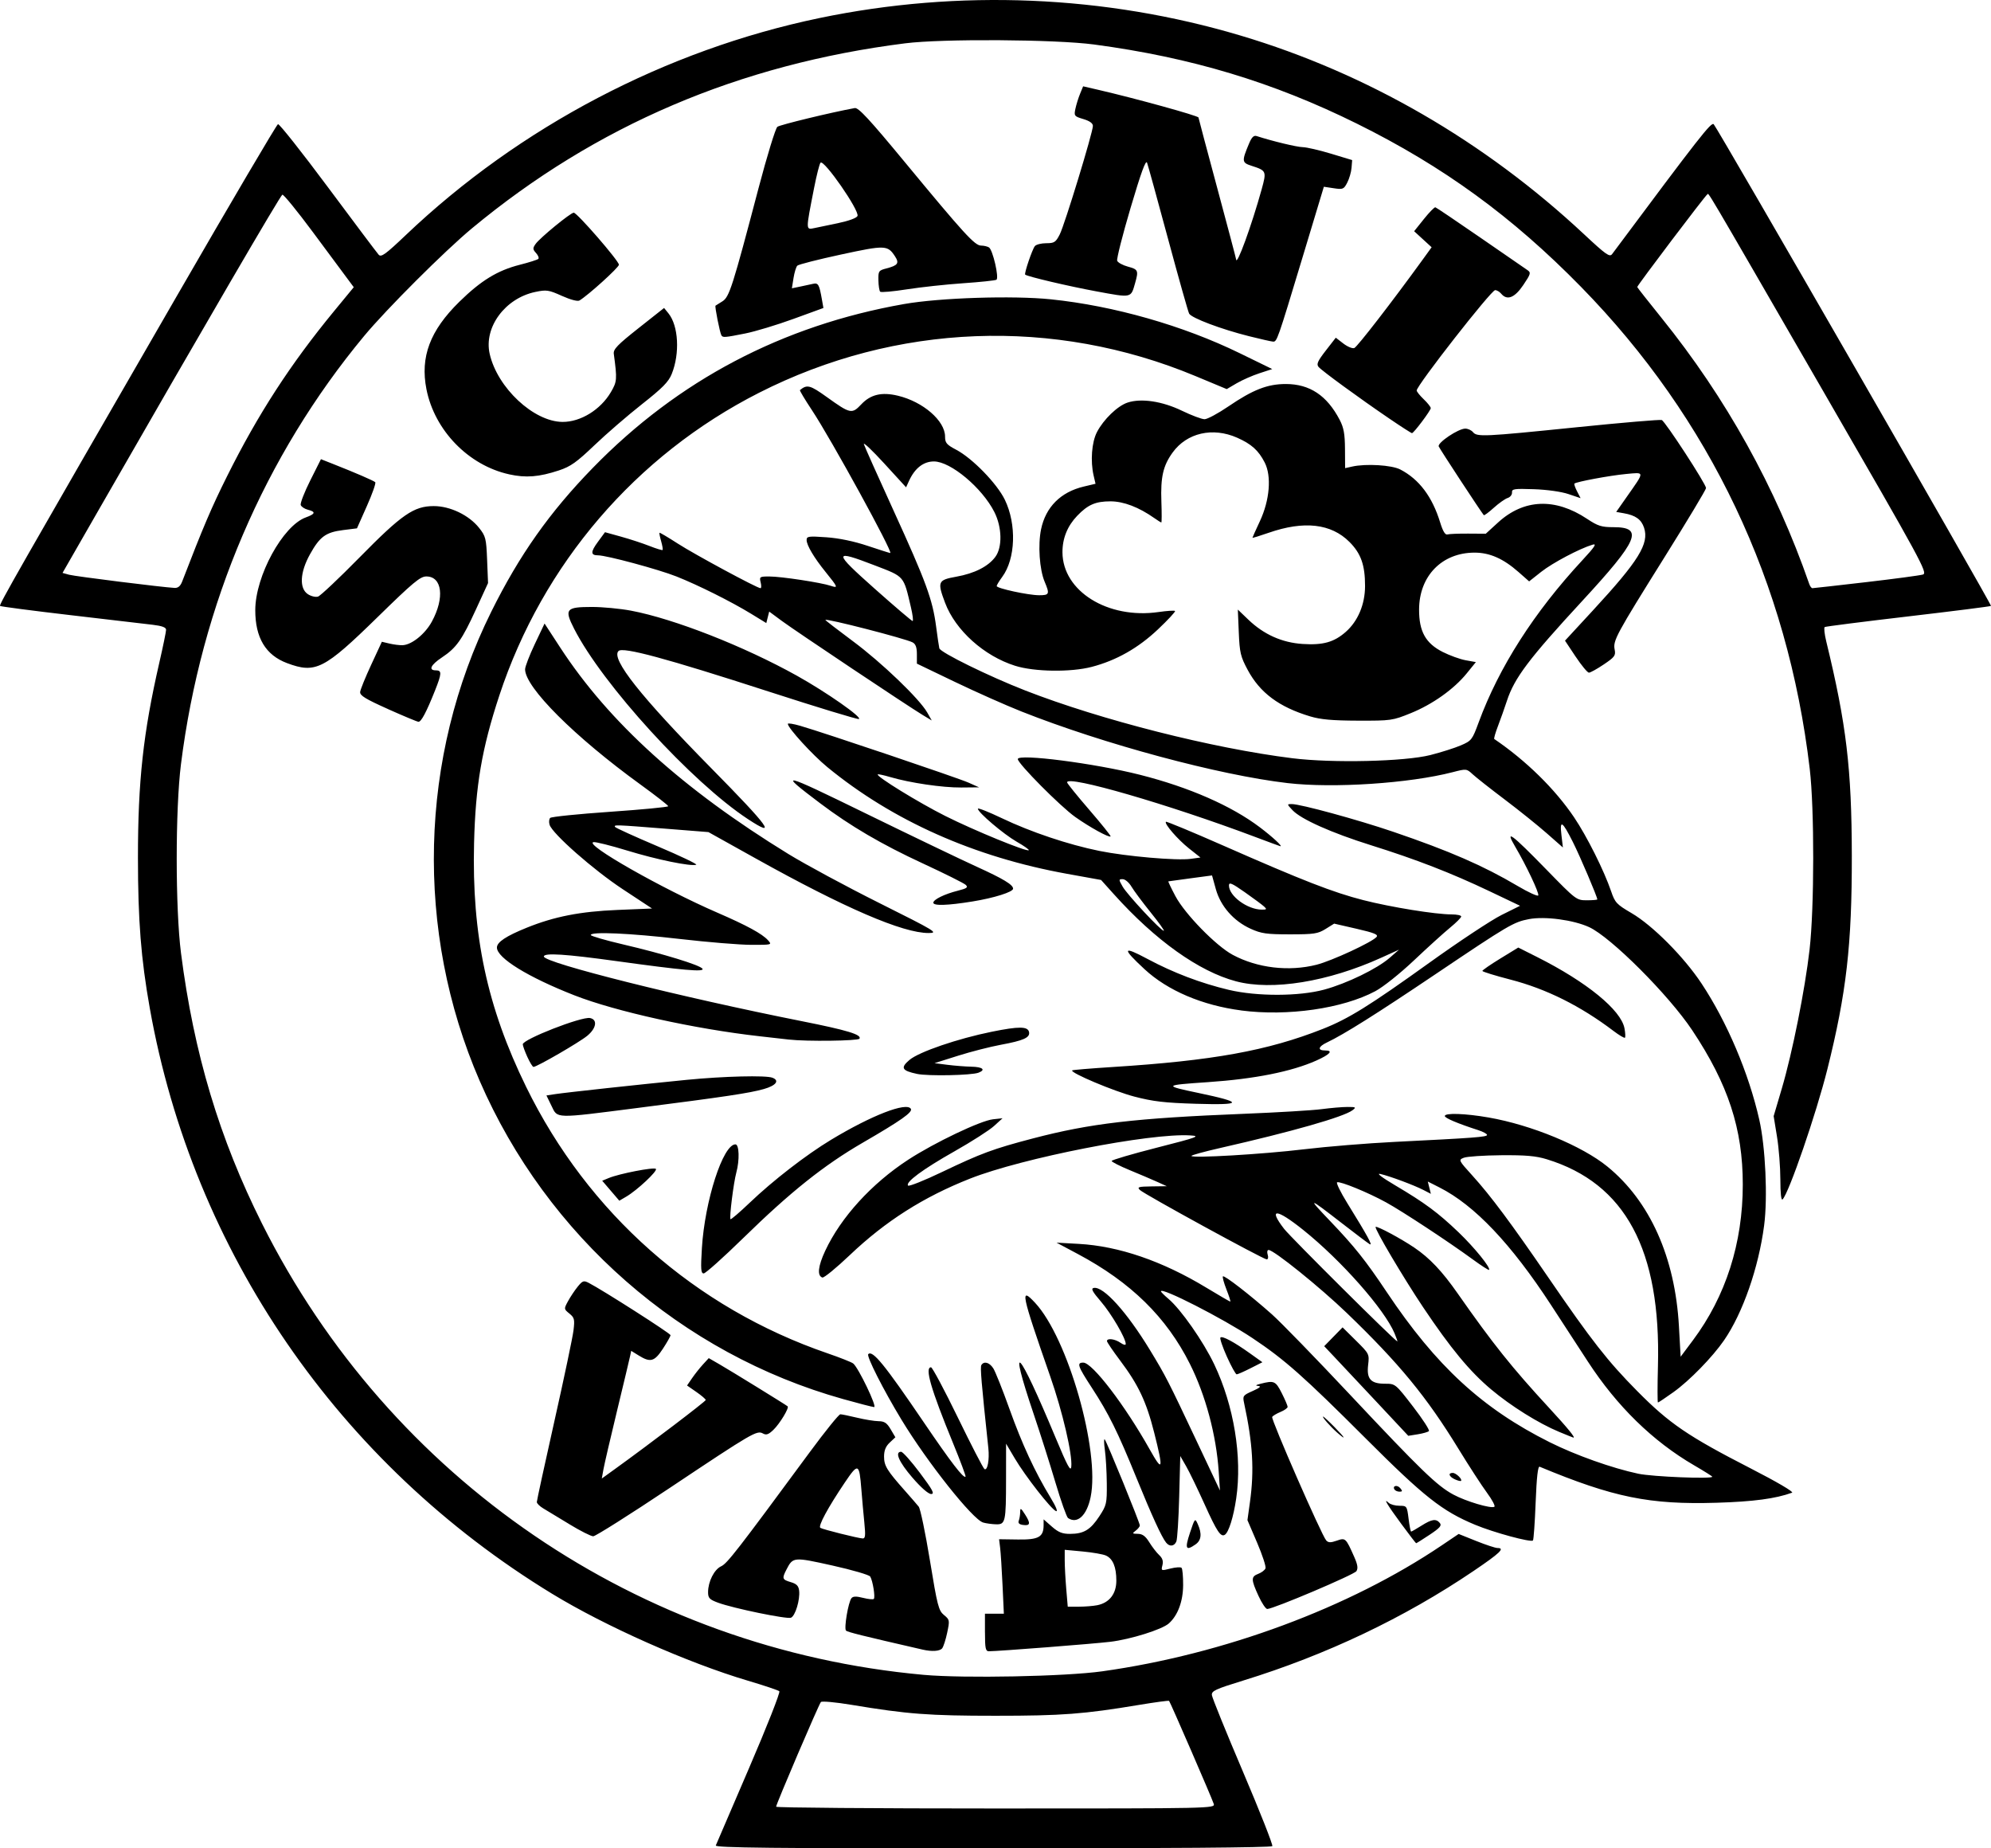 <?xml version="1.0" encoding="UTF-8" standalone="no"?>
<!-- Created with Inkscape (http://www.inkscape.org/) -->

<svg
   width="224.517mm"
   height="208.396mm"
   viewBox="0 0 224.517 208.396"
   version="1.1"
   id="svg4594"
   inkscape:version="1.1.2 (b8e25be8, 2022-02-05)"
   sodipodi:docname="SCANIA VABIS D.svg"
   xmlns:inkscape="http://www.inkscape.org/namespaces/inkscape"
   xmlns:sodipodi="http://sodipodi.sourceforge.net/DTD/sodipodi-0.dtd"
   xmlns="http://www.w3.org/2000/svg"
   xmlns:svg="http://www.w3.org/2000/svg">
  <sodipodi:namedview
     id="namedview4596"
     pagecolor="#ffffff"
     bordercolor="#666666"
     borderopacity="1.0"
     inkscape:pageshadow="2"
     inkscape:pageopacity="0.0"
     inkscape:pagecheckerboard="0"
     inkscape:document-units="mm"
     showgrid="false"
     inkscape:zoom="0.22507243"
     inkscape:cx="2061.5586"
     inkscape:cy="-770.86297"
     inkscape:window-width="2309"
     inkscape:window-height="969"
     inkscape:window-x="0"
     inkscape:window-y="25"
     inkscape:window-maximized="0"
     inkscape:current-layer="layer1"
     fit-margin-top="0"
     fit-margin-left="0"
     fit-margin-right="0"
     fit-margin-bottom="0" />
  <defs
     id="defs4591" />
  <g
     inkscape:label="Calque 1"
     inkscape:groupmode="layer"
     id="layer1"
     transform="translate(50.617,-550.483)">
    <path
       style="fill:#000000;stroke-width:0.265"
       d="m 30.101,758.548 c 0.073,-0.182 1.766,-4.121 3.763,-8.754 1.996,-4.633 3.527,-8.517 3.401,-8.631 -0.126,-0.114 -1.717,-0.649 -3.536,-1.188 -6.795,-2.015 -16.066,-6.13 -22.093,-9.807 -24.07,-14.683 -40.474,-38.561 -45.364,-66.029 -0.989,-5.555 -1.33,-9.887 -1.333,-16.917 -0.003,-8.65 0.594,-14.113 2.404,-22.001 0.423,-1.842 0.769,-3.523 0.769,-3.734 0,-0.27 -0.451,-0.438 -1.521,-0.566 -0.837,-0.1 -5.021,-0.59 -9.299,-1.089 -4.278,-0.499 -7.834,-0.964 -7.904,-1.034 -0.133,-0.133 1.919,-3.731 19.851,-34.795 6.17,-10.688 11.341,-19.473 11.492,-19.523 0.151,-0.05 2.692,3.157 5.646,7.129 2.954,3.971 5.522,7.388 5.708,7.593 0.283,0.313 0.774,-0.043 3.065,-2.222 12.842,-12.214 29.332,-20.861 46.648,-24.464 15.728,-3.272 32.193,-2.584 47.508,1.985 14.223,4.243 27.488,11.917 38.694,22.384 2.486,2.322 2.899,2.614 3.175,2.244 9.907,-13.297 11.185,-14.929 11.458,-14.636 0.468,0.5 31.38,54.189 31.266,54.303 -0.057,0.057 -4.256,0.589 -9.332,1.183 -5.076,0.594 -9.315,1.134 -9.42,1.199 -0.105,0.065 -0.025,0.803 0.179,1.639 2.264,9.294 2.864,14.334 2.878,24.142 0.014,10.056 -0.607,15.474 -2.758,24.077 -1.25,4.999 -4.33,13.947 -5.05,14.671 -0.157,0.158 -0.25,-0.679 -0.251,-2.249 -5.3e-4,-1.375 -0.17,-3.544 -0.378,-4.82 l -0.377,-2.319 0.918,-3.105 c 1.19,-4.025 2.615,-11.156 3.132,-15.672 0.54,-4.72 0.55,-15.872 0.019,-20.375 -2.48,-21.021 -11.233,-39.467 -25.785,-54.335 -7.752,-7.921 -15.53,-13.584 -25.287,-18.413 -9.456,-4.68 -18.692,-7.46 -29.633,-8.92 -4.367,-0.583 -17.107,-0.662 -21.299,-0.133 -18.717,2.364 -34.877,9.264 -48.855,20.861 -3.062,2.54 -9.641,9.108 -12.147,12.125 -11.251,13.548 -18.397,30.248 -20.665,48.296 -0.64,5.091 -0.637,16.275 0.005,21.29 1.447,11.298 4.323,20.897 9.143,30.512 14.448,28.822 42.499,47.949 74.587,50.86 4.55,0.413 15.996,0.187 20.158,-0.397 13.736,-1.928 27.859,-7.167 38.28,-14.199 l 1.907,-1.287 1.977,0.792 c 1.087,0.435 2.166,0.792 2.396,0.792 0.889,0 0.311,0.556 -2.69,2.588 -7.797,5.28 -16.611,9.47 -25.995,12.36 -3.131,0.964 -3.565,1.166 -3.515,1.639 0.031,0.297 1.612,4.192 3.514,8.657 1.901,4.464 3.387,8.231 3.301,8.37 -0.098,0.158 -11.903,0.252 -31.522,0.252 -24.987,0 -31.339,-0.067 -31.233,-0.331 z m 56.15,-4.69 c -0.202,-0.637 -4.904,-11.478 -5.035,-11.61 -0.051,-0.052 -1.559,0.15 -3.351,0.448 -6.289,1.047 -8.7,1.23 -16.222,1.23 -7.524,0 -9.933,-0.183 -16.23,-1.231 -1.796,-0.299 -3.354,-0.441 -3.463,-0.316 -0.24,0.275 -5.049,11.521 -5.047,11.803 7.93e-4,0.109 11.142,0.198 24.758,0.198 24.536,0 24.755,-0.005 24.59,-0.523 z M -30.084,616.07 c 2.381,-6.179 3.32,-8.379 5.078,-11.905 3.486,-6.992 7.137,-12.622 12.06,-18.603 l 2.221,-2.698 -0.726,-0.978 c -0.399,-0.538 -2.155,-2.903 -3.901,-5.256 -1.746,-2.353 -3.287,-4.242 -3.424,-4.198 -0.221,0.071 -8.723,14.659 -20.689,35.501 l -4.102,7.144 0.746,0.205 c 0.673,0.185 10.523,1.416 11.893,1.486 0.384,0.02 0.652,-0.203 0.844,-0.699 z m 189.874,0.05 c 3.209,-0.373 6.103,-0.76 6.432,-0.861 0.563,-0.172 -0.082,-1.359 -11.251,-20.687 -13.986,-24.203 -12.832,-22.246 -13.071,-22.161 -0.185,0.066 -7.893,10.254 -7.893,10.432 0,0.048 1.225,1.606 2.722,3.461 7.295,9.041 12.881,19.099 16.68,30.03 0.088,0.255 0.248,0.463 0.355,0.463 0.107,0 2.819,-0.305 6.028,-0.678 z M 53.44,736.471 c -6.929,-1.59 -8.482,-1.976 -8.657,-2.15 -0.245,-0.245 0.259,-3.218 0.619,-3.656 0.178,-0.217 0.544,-0.225 1.308,-0.032 0.583,0.148 1.127,0.202 1.209,0.12 0.184,-0.184 -0.117,-2.055 -0.406,-2.523 -0.116,-0.188 -2.037,-0.748 -4.268,-1.244 -4.378,-0.973 -4.441,-0.968 -5.169,0.441 -0.531,1.027 -0.491,1.147 0.48,1.433 0.656,0.193 0.879,0.421 0.942,0.961 0.119,1.028 -0.438,2.865 -0.925,3.052 -0.475,0.182 -6.511,-1.063 -8.219,-1.695 -0.968,-0.359 -1.124,-0.523 -1.124,-1.183 0,-1.194 0.694,-2.567 1.478,-2.924 0.676,-0.308 1.794,-1.747 9.998,-12.878 1.728,-2.344 3.275,-4.26 3.44,-4.258 0.164,0.002 1.013,0.177 1.886,0.387 0.873,0.211 1.963,0.388 2.421,0.393 0.663,0.007 0.943,0.194 1.366,0.911 l 0.532,0.902 -0.638,0.6 c -0.451,0.424 -0.638,0.886 -0.638,1.576 0,1.036 0.319,1.558 2.365,3.865 0.664,0.749 1.359,1.551 1.544,1.782 0.185,0.231 0.752,2.952 1.26,6.047 0.841,5.13 0.981,5.675 1.589,6.172 0.643,0.526 0.656,0.596 0.363,1.984 -0.167,0.791 -0.423,1.588 -0.569,1.77 -0.262,0.326 -1.149,0.386 -2.186,0.148 z m -6.587,-14.303 c -0.1,-0.982 -0.252,-2.679 -0.338,-3.77 -0.233,-2.961 -0.354,-3.011 -1.867,-0.766 -1.922,2.852 -3.043,4.931 -2.756,5.109 0.293,0.181 4.229,1.166 4.772,1.195 0.298,0.015 0.334,-0.325 0.188,-1.767 z m 13.599,12.369 v -2.117 h 1.066 1.066 l -0.15,-3.241 c -0.083,-1.783 -0.204,-3.672 -0.27,-4.198 l -0.119,-0.957 2.136,0.03 c 2.332,0.033 2.886,-0.281 2.886,-1.634 v -0.638 l 0.935,0.821 c 0.732,0.643 1.177,0.82 2.051,0.817 1.545,-0.005 2.298,-0.459 3.298,-1.985 0.815,-1.244 0.859,-1.437 0.841,-3.697 -0.011,-1.311 -0.109,-3.012 -0.218,-3.78 -0.109,-0.767 -0.117,-1.303 -0.016,-1.191 0.236,0.265 3.96,9.39 3.959,9.701 -5.29e-4,0.129 -0.209,0.394 -0.464,0.587 -0.422,0.32 -0.4,0.352 0.243,0.36 0.52,0.006 0.861,0.258 1.293,0.958 0.323,0.522 0.823,1.17 1.113,1.439 0.37,0.345 0.478,0.682 0.363,1.139 -0.16,0.639 -0.146,0.645 0.903,0.378 0.586,-0.149 1.151,-0.185 1.255,-0.081 0.104,0.104 0.183,0.983 0.177,1.953 -0.013,1.84 -0.602,3.417 -1.613,4.317 -0.769,0.684 -4.304,1.792 -6.604,2.069 -1.901,0.229 -12.649,1.066 -13.691,1.066 -0.37,0 -0.437,-0.324 -0.437,-2.117 z m 12.663,-3.075 c 1.368,-0.274 2.153,-1.284 2.153,-2.769 0,-1.539 -0.387,-2.472 -1.173,-2.831 -0.322,-0.147 -1.5,-0.352 -2.617,-0.457 l -2.031,-0.19 v 1.182 c 0,0.65 0.077,2.093 0.171,3.206 l 0.171,2.024 h 1.251 c 0.688,0 1.621,-0.074 2.074,-0.165 z m 18.18,-1.058 c -0.848,-1.851 -0.849,-2.166 -0.013,-2.484 0.368,-0.14 0.731,-0.417 0.807,-0.616 0.076,-0.199 -0.351,-1.503 -0.949,-2.898 l -1.088,-2.536 0.281,-2.02 c 0.503,-3.613 0.326,-6.616 -0.657,-11.173 -0.176,-0.817 -0.131,-0.881 0.972,-1.37 0.805,-0.357 0.996,-0.529 0.628,-0.563 -0.377,-0.036 -0.3,-0.108 0.265,-0.252 1.52,-0.387 1.686,-0.313 2.377,1.05 0.366,0.723 0.666,1.423 0.666,1.555 0,0.133 -0.36,0.39 -0.799,0.572 -0.44,0.182 -0.864,0.436 -0.943,0.564 -0.156,0.252 5.585,13.372 6.093,13.924 0.241,0.262 0.499,0.268 1.188,0.028 0.989,-0.345 1.02,-0.315 1.98,1.849 0.375,0.846 0.439,1.269 0.239,1.587 -0.25,0.396 -9.334,4.25 -10.053,4.265 -0.171,0.004 -0.618,-0.663 -0.992,-1.481 z m -7.729,-7.094 c 0.556,-1.672 0.572,-1.69 0.885,-0.992 0.485,1.079 0.404,1.827 -0.245,2.282 -1.104,0.774 -1.237,0.506 -0.639,-1.29 z m -2.677,1.107 c -0.514,-0.64 -1.605,-3.02 -3.349,-7.302 -2.128,-5.226 -3.127,-7.243 -5.044,-10.184 -1.591,-2.442 -1.72,-2.821 -0.953,-2.821 1.016,0 4.697,4.81 7.487,9.784 1.482,2.643 1.569,2.319 0.505,-1.894 -0.88,-3.485 -1.781,-5.39 -3.846,-8.135 -0.813,-1.081 -1.478,-2.063 -1.478,-2.183 0,-0.36 0.9,-0.246 1.529,0.194 0.346,0.242 0.588,0.294 0.588,0.125 0,-0.64 -1.619,-3.405 -2.794,-4.77 -0.972,-1.13 -1.154,-1.474 -0.814,-1.541 1.084,-0.213 3.721,2.698 6.334,6.993 1.779,2.925 2.046,3.445 5.276,10.291 l 2.622,5.556 -0.141,-2.137 c -0.272,-4.105 -1.475,-8.6 -3.249,-12.138 -2.641,-5.268 -6.664,-9.21 -12.65,-12.398 l -2.39,-1.273 2.514,0.14 c 4.506,0.251 9.415,1.934 14.353,4.921 1.442,0.872 2.67,1.586 2.729,1.586 0.059,0 -0.133,-0.611 -0.428,-1.357 -0.294,-0.747 -0.476,-1.416 -0.404,-1.488 0.158,-0.158 3.057,2.087 5.53,4.284 0.993,0.882 4.945,4.947 8.782,9.034 8.029,8.551 9.824,10.285 11.668,11.281 1.425,0.769 4.255,1.611 4.632,1.378 0.125,-0.078 -0.253,-0.792 -0.841,-1.589 -0.588,-0.796 -2.033,-3.022 -3.211,-4.947 -3.59,-5.864 -6.681,-9.625 -12.583,-15.305 -3.025,-2.911 -8.238,-7.112 -8.826,-7.112 -0.151,0 -0.196,0.235 -0.103,0.529 0.096,0.302 0.048,0.529 -0.112,0.529 -0.385,0 -13.817,-7.347 -14.298,-7.821 -0.338,-0.333 -0.169,-0.384 1.323,-0.404 l 1.71,-0.022 -1.058,-0.48 c -0.582,-0.264 -1.981,-0.86 -3.109,-1.325 -1.128,-0.465 -2.051,-0.934 -2.051,-1.042 0,-0.108 2.292,-0.782 5.093,-1.497 4.632,-1.182 4.973,-1.308 3.77,-1.383 -4.512,-0.284 -18.943,2.545 -24.827,4.868 -5.257,2.075 -9.539,4.798 -13.556,8.619 -1.528,1.453 -2.923,2.594 -3.1,2.536 -0.608,-0.2 -0.492,-1.28 0.324,-3.024 1.763,-3.767 5.23,-7.569 9.352,-10.256 2.955,-1.926 8.157,-4.407 9.561,-4.56 l 1.079,-0.117 -0.963,0.876 c -0.53,0.482 -2.531,1.763 -4.447,2.846 -3.576,2.021 -5.59,3.51 -5.238,3.869 0.11,0.112 1.836,-0.579 3.836,-1.536 4.417,-2.112 5.758,-2.607 10.222,-3.777 6.501,-1.703 11.501,-2.287 23.842,-2.782 3.784,-0.152 7.713,-0.387 8.731,-0.523 1.019,-0.136 2.328,-0.247 2.91,-0.247 0.961,-2.2e-4 1.014,0.034 0.572,0.368 -0.996,0.755 -6.8,2.411 -14.925,4.259 -1.783,0.405 -3.241,0.806 -3.241,0.891 -5.29e-4,0.286 8.041,-0.186 12.7,-0.746 2.547,-0.306 7.131,-0.68 10.186,-0.832 9.026,-0.448 10.451,-0.555 10.451,-0.786 0,-0.121 -0.446,-0.364 -0.992,-0.54 -2.317,-0.749 -3.77,-1.362 -3.77,-1.592 0,-0.371 2.292,-0.295 4.926,0.163 4.832,0.841 10.537,3.196 13.408,5.534 4.796,3.907 7.631,10.232 8.066,17.995 l 0.193,3.446 1.384,-1.852 c 3.706,-4.958 5.625,-10.95 5.625,-17.566 0,-6.272 -1.645,-11.293 -5.694,-17.378 -2.651,-3.984 -9.173,-10.508 -11.637,-11.641 -1.771,-0.814 -4.987,-1.242 -6.78,-0.902 -1.733,0.329 -2.301,0.663 -10.55,6.215 -6.671,4.49 -10.321,6.785 -12.226,7.688 -1.009,0.479 -1.101,0.907 -0.194,0.907 0.932,0 0.536,0.447 -1.008,1.136 -2.804,1.251 -6.958,2.078 -12.237,2.436 -4.985,0.338 -5.028,0.387 -1.086,1.213 5.153,1.08 5.094,1.387 -0.237,1.226 -3.548,-0.107 -4.855,-0.26 -6.978,-0.815 -2.306,-0.604 -7.257,-2.691 -6.997,-2.951 0.054,-0.053 2.118,-0.225 4.589,-0.382 11.267,-0.714 17.451,-1.835 23.67,-4.291 2.903,-1.147 5.243,-2.6 12.018,-7.462 3.334,-2.393 6.999,-4.817 8.146,-5.387 l 2.085,-1.036 -3.445,-1.641 c -4.302,-2.05 -8.271,-3.589 -13.377,-5.189 -4.454,-1.396 -7.885,-2.929 -8.844,-3.953 -0.632,-0.675 -0.633,-0.685 -0.078,-0.685 0.986,0 7.46,1.769 11.435,3.124 6.367,2.171 10.178,3.83 14.023,6.104 1.237,0.732 2.29,1.213 2.34,1.069 0.104,-0.296 -1.358,-3.379 -2.6,-5.486 -1.209,-2.05 -0.458,-1.5 3.514,2.574 3.335,3.421 3.391,3.463 4.559,3.463 0.65,0 1.183,-0.045 1.183,-0.099 0,-0.292 -1.949,-4.87 -2.755,-6.469 -1.202,-2.388 -1.502,-2.569 -1.29,-0.782 l 0.165,1.398 -1.83,-1.61 c -1.007,-0.885 -3.14,-2.598 -4.741,-3.806 -1.601,-1.208 -3.222,-2.485 -3.603,-2.838 -0.686,-0.635 -0.709,-0.637 -2.249,-0.239 -4.896,1.266 -13.451,1.832 -18.622,1.232 -7.73,-0.897 -20.73,-4.394 -30.03,-8.08 -1.746,-0.692 -5.11,-2.188 -7.474,-3.323 l -4.299,-2.065 v -1.069 c 0,-0.762 -0.138,-1.142 -0.481,-1.326 -0.802,-0.429 -9.837,-2.754 -9.837,-2.531 0,0.051 1.399,1.132 3.109,2.401 3.24,2.405 7.505,6.497 8.378,8.038 l 0.507,0.895 -1.036,-0.625 C 51.721,630.063 39.101,621.636 37.553,620.492 l -1.431,-1.057 -0.163,0.648 -0.163,0.648 -1.697,-1.039 c -2.239,-1.371 -5.979,-3.24 -8.433,-4.214 -2.018,-0.802 -7.885,-2.384 -8.84,-2.384 -0.854,0 -0.857,-0.381 -0.013,-1.528 l 0.793,-1.079 1.818,0.504 c 1,0.277 2.44,0.749 3.201,1.049 0.76,0.3 1.424,0.503 1.476,0.452 0.051,-0.051 -0.022,-0.494 -0.162,-0.984 -0.141,-0.49 -0.225,-0.921 -0.188,-0.958 0.037,-0.037 0.967,0.513 2.067,1.222 1.919,1.236 8.952,5.028 9.327,5.028 0.1,0 0.106,-0.298 0.015,-0.661 -0.158,-0.63 -0.111,-0.661 0.987,-0.66 1.334,10e-4 5.834,0.685 6.917,1.051 0.866,0.293 0.82,0.171 -0.601,-1.582 -1.279,-1.578 -2.12,-2.996 -2.12,-3.576 0,-0.427 0.209,-0.456 2.235,-0.313 1.427,0.101 3.106,0.45 4.645,0.965 1.326,0.444 2.473,0.808 2.55,0.808 0.373,0 -6.662,-12.831 -8.822,-16.09 -0.801,-1.21 -1.415,-2.234 -1.363,-2.276 0.807,-0.661 1.14,-0.575 3.044,0.791 2.642,1.895 2.819,1.933 3.874,0.814 1.052,-1.116 2.305,-1.411 4.132,-0.972 2.84,0.681 5.316,2.828 5.316,4.609 0,0.71 0.17,0.91 1.255,1.482 1.829,0.963 4.603,3.814 5.488,5.642 1.339,2.764 1.208,6.654 -0.293,8.688 -0.346,0.469 -0.629,0.936 -0.629,1.037 0,0.264 3.575,1.036 4.795,1.036 1.148,0 1.201,-0.131 0.611,-1.53 -0.579,-1.373 -0.767,-4.145 -0.4,-5.908 0.52,-2.504 2.212,-4.198 4.809,-4.813 l 1.332,-0.316 -0.215,-0.926 c -0.378,-1.63 -0.215,-3.761 0.373,-4.895 0.745,-1.435 2.325,-2.959 3.453,-3.332 1.543,-0.509 3.913,-0.154 6.137,0.921 1.087,0.525 2.233,0.955 2.546,0.955 0.313,0 1.529,-0.653 2.701,-1.452 2.757,-1.878 4.397,-2.517 6.46,-2.517 2.7,0 4.642,1.292 6.078,4.042 0.457,0.876 0.586,1.583 0.597,3.28 l 0.014,2.163 0.794,-0.178 c 1.553,-0.349 4.456,-0.174 5.424,0.327 2.128,1.102 3.608,3.066 4.502,5.977 0.305,0.992 0.565,1.421 0.817,1.348 0.203,-0.059 1.26,-0.101 2.347,-0.094 l 1.978,0.013 1.386,-1.267 c 2.907,-2.657 6.434,-2.802 10.032,-0.413 1.224,0.813 1.633,0.942 2.978,0.942 3.444,0 2.833,1.442 -3.532,8.334 -6,6.497 -7.637,8.668 -8.48,11.245 -0.262,0.8 -0.715,2.079 -1.008,2.841 -0.292,0.762 -0.481,1.421 -0.418,1.463 3.584,2.434 6.843,5.63 8.998,8.824 1.45,2.149 3.391,6.026 4.182,8.353 0.433,1.273 0.616,1.469 2.301,2.453 2.38,1.391 5.902,4.932 7.891,7.934 2.886,4.357 5.325,10.108 6.514,15.36 0.697,3.076 0.957,8.758 0.547,11.906 -0.623,4.775 -2.406,9.89 -4.518,12.959 -1.304,1.896 -3.91,4.565 -5.713,5.851 -0.898,0.641 -1.683,1.166 -1.744,1.166 -0.061,0 -0.061,-1.847 -2.6e-4,-4.104 0.352,-13.099 -3.682,-20.604 -12.536,-23.321 -1.221,-0.375 -2.374,-0.476 -5.146,-0.453 -1.965,0.016 -3.857,0.143 -4.205,0.282 -0.624,0.248 -0.611,0.276 0.985,2.037 2.042,2.253 4.364,5.368 8.5,11.405 4.917,7.177 6.731,9.495 10.066,12.865 3.62,3.659 5.724,5.093 12.786,8.715 2.952,1.514 4.901,2.658 4.673,2.741 -1.862,0.677 -4.364,1.01 -8.514,1.135 -7.56,0.227 -11.62,-0.599 -19.949,-4.062 -0.198,-0.082 -0.34,1.184 -0.451,4.025 -0.089,2.28 -0.226,4.21 -0.305,4.289 -0.241,0.241 -4.414,-0.891 -6.528,-1.771 -3.711,-1.545 -5.743,-3.148 -12.306,-9.709 -7.009,-7.007 -9.177,-8.927 -12.8,-11.339 -3.332,-2.218 -10.315,-5.786 -10.315,-5.27 0,0.074 0.379,0.454 0.843,0.844 1.401,1.179 3.931,4.796 5.165,7.385 2.222,4.661 3.167,10.424 2.48,15.12 -0.307,2.1 -0.85,3.831 -1.286,4.1 -0.461,0.285 -0.897,-0.371 -2.272,-3.418 -0.785,-1.739 -1.725,-3.679 -2.089,-4.311 l -0.662,-1.15 -0.121,4.589 c -0.067,2.524 -0.212,4.798 -0.323,5.052 -0.236,0.541 -0.762,0.603 -1.14,0.132 z m 61.584,-7.439 c 0,-0.053 -0.923,-0.633 -2.051,-1.289 -4.659,-2.71 -8.708,-6.665 -11.99,-11.711 -1.136,-1.746 -2.995,-4.602 -4.133,-6.346 -4.515,-6.925 -8.632,-11.263 -12.596,-13.272 l -1.314,-0.666 0.174,0.694 0.174,0.694 -0.837,-0.433 c -1.059,-0.548 -3.826,-1.577 -4.867,-1.81 -0.482,-0.108 0.182,0.399 1.688,1.289 3.333,1.97 4.827,3.077 7.138,5.288 1.784,1.707 3.659,4.019 3.437,4.239 -0.05,0.05 -0.866,-0.474 -1.811,-1.165 -2.758,-2.014 -7.925,-5.414 -9.79,-6.442 -2.004,-1.104 -5.162,-2.401 -5.528,-2.27 -0.139,0.05 0.373,1.103 1.138,2.34 2.308,3.731 2.93,4.872 2.525,4.633 -0.211,-0.125 -1.635,-1.198 -3.163,-2.384 -3.789,-2.941 -3.916,-2.964 -1.314,-0.244 2.772,2.898 4.026,4.47 6.417,8.049 5.559,8.318 10.76,13.108 18.363,16.912 2.923,1.462 7.061,2.933 10.003,3.555 1.597,0.338 8.334,0.611 8.334,0.338 z m -17.263,-5.055 c -2.331,-0.968 -5.441,-2.911 -7.69,-4.803 -2.407,-2.025 -4.562,-4.631 -7.669,-9.271 -2.211,-3.302 -5.503,-8.867 -5.345,-9.037 0.135,-0.145 2.845,1.305 4.365,2.335 1.733,1.175 3.126,2.646 4.883,5.158 3.98,5.689 6.124,8.371 10.342,12.94 2.062,2.234 2.981,3.358 2.713,3.321 -0.044,-0.006 -0.763,-0.295 -1.599,-0.643 z m -18.561,-11.096 c -1.133,-2.712 -6.005,-8.231 -10.306,-11.675 -3.041,-2.435 -3.987,-2.489 -2.157,-0.123 0.741,0.958 12.517,12.663 12.769,12.692 0.038,0.004 -0.1,-0.398 -0.307,-0.894 z m 4.025,-65.215 c 1.21,-0.307 2.762,-0.8 3.449,-1.096 1.195,-0.514 1.281,-0.625 2,-2.58 2.289,-6.224 6.248,-12.416 11.69,-18.285 1.407,-1.517 1.666,-1.911 1.159,-1.759 -1.46,0.436 -4.515,2.051 -5.794,3.062 l -1.361,1.076 -1.204,-1.06 c -1.713,-1.508 -3.24,-2.181 -4.948,-2.181 -3.678,0 -6.246,2.631 -6.258,6.412 -0.008,2.47 0.733,3.805 2.654,4.781 0.793,0.402 1.961,0.825 2.596,0.94 l 1.155,0.208 -1.022,1.26 c -1.448,1.785 -3.851,3.495 -6.314,4.495 -2.057,0.835 -2.224,0.859 -5.953,0.848 -2.902,-0.009 -4.22,-0.127 -5.413,-0.486 -3.495,-1.053 -5.648,-2.657 -7.031,-5.237 -0.805,-1.502 -0.908,-1.937 -1.004,-4.237 l -0.107,-2.563 1.189,1.139 c 1.746,1.673 3.796,2.588 6.132,2.738 2.287,0.147 3.526,-0.2 4.843,-1.356 1.378,-1.21 2.179,-3.107 2.182,-5.169 0.004,-2.368 -0.459,-3.678 -1.758,-4.978 -2.069,-2.072 -5.125,-2.419 -9.108,-1.034 -1.007,0.35 -1.831,0.603 -1.831,0.561 0,-0.042 0.376,-0.88 0.836,-1.862 1.113,-2.378 1.335,-5.081 0.544,-6.623 -0.701,-1.367 -1.492,-2.079 -3.103,-2.793 -2.755,-1.22 -5.671,-0.553 -7.277,1.665 -1.076,1.486 -1.37,2.764 -1.27,5.538 0.046,1.294 0.043,2.353 -0.007,2.352 -0.05,-2.7e-4 -0.407,-0.223 -0.794,-0.496 -1.742,-1.228 -3.465,-1.886 -4.94,-1.886 -1.685,0 -2.547,0.375 -3.753,1.631 -1.105,1.152 -1.668,2.548 -1.661,4.115 0.02,4.388 5.125,7.558 10.842,6.733 0.946,-0.136 1.779,-0.19 1.852,-0.119 0.073,0.071 -0.795,1.005 -1.928,2.077 -2.23,2.108 -4.691,3.502 -7.465,4.226 -2.374,0.62 -6.462,0.562 -8.639,-0.123 -3.51,-1.104 -6.735,-4.005 -7.901,-7.107 -0.893,-2.376 -0.811,-2.566 1.266,-2.937 2.051,-0.366 3.601,-1.152 4.401,-2.231 0.808,-1.09 0.761,-3.343 -0.107,-5.059 -1.382,-2.733 -4.932,-5.704 -6.816,-5.704 -1.179,0 -2.153,0.759 -2.806,2.186 l -0.334,0.731 -2.461,-2.688 c -1.353,-1.479 -2.387,-2.456 -2.297,-2.172 0.09,0.284 1.602,3.665 3.36,7.514 3.645,7.981 4.385,9.997 4.784,13.034 0.156,1.191 0.32,2.299 0.363,2.462 0.126,0.475 5.597,3.16 9.686,4.755 8.539,3.329 21.123,6.521 30.122,7.64 4.531,0.563 12.666,0.376 15.562,-0.359 z M 52.111,618.98 c -0.851,-3.628 -0.696,-3.448 -4.074,-4.748 -4.736,-1.823 -4.737,-1.569 -0.012,2.631 2.251,2.001 4.171,3.638 4.268,3.638 0.096,2.6e-4 0.014,-0.684 -0.182,-1.521 z m 55.305,103.334 c -1.573,-2.132 -2.116,-3.037 -1.435,-2.395 0.193,0.182 0.735,0.331 1.205,0.331 0.837,0 0.858,0.029 1.036,1.455 0.1,0.8 0.23,1.455 0.289,1.455 0.059,0 0.579,-0.298 1.155,-0.661 1.188,-0.75 1.657,-0.818 2.085,-0.303 0.236,0.284 -0.003,0.559 -1.154,1.323 -0.799,0.53 -1.484,0.96 -1.522,0.955 -0.039,-0.005 -0.785,-0.977 -1.658,-2.16 z m -93.819,0.019 c -1.224,-0.746 -2.552,-1.549 -2.951,-1.786 -0.399,-0.237 -0.727,-0.559 -0.728,-0.716 -7.9e-4,-0.157 0.892,-4.265 1.984,-9.128 1.092,-4.863 2.061,-9.465 2.152,-10.226 0.15,-1.244 0.103,-1.436 -0.464,-1.898 -0.626,-0.51 -0.627,-0.521 -0.154,-1.394 0.263,-0.484 0.753,-1.22 1.09,-1.635 0.549,-0.676 0.679,-0.721 1.242,-0.431 1.561,0.803 9.228,5.702 9.228,5.896 0,0.119 -0.385,0.805 -0.856,1.524 -0.955,1.459 -1.406,1.587 -2.72,0.776 l -0.86,-0.531 -0.125,0.598 c -0.069,0.329 -0.73,3.098 -1.469,6.154 -0.74,3.056 -1.43,6.026 -1.533,6.6 l -0.188,1.043 1.428,-1.03 c 3.93,-2.833 10.292,-7.669 10.292,-7.823 0,-0.096 -0.474,-0.502 -1.053,-0.904 l -1.053,-0.73 0.567,-0.827 c 0.312,-0.455 0.862,-1.15 1.224,-1.544 l 0.657,-0.716 1.218,0.702 c 1.278,0.737 7.489,4.565 7.677,4.731 0.196,0.174 -0.887,1.963 -1.606,2.653 -0.552,0.53 -0.807,0.617 -1.182,0.408 -0.677,-0.379 -1.178,-0.086 -10.511,6.143 -4.49,2.997 -8.37,5.448 -8.623,5.448 -0.253,0 -1.461,-0.61 -2.685,-1.355 z m 51.134,0.078 c -0.422,-0.06 -0.568,-0.212 -0.463,-0.485 0.084,-0.219 0.155,-0.656 0.157,-0.971 0.004,-0.499 0.075,-0.463 0.553,0.282 0.648,1.012 0.589,1.292 -0.247,1.174 z m -4.481,-0.27 c -1.176,-0.338 -6.283,-6.764 -9.208,-11.588 -2.043,-3.369 -3.972,-7.173 -3.75,-7.395 0.488,-0.488 1.828,1.155 6.274,7.698 3.058,4.5 4.472,6.339 4.698,6.113 0.055,-0.055 -0.578,-1.75 -1.406,-3.768 -2.508,-6.111 -3.22,-8.563 -2.487,-8.563 0.148,0 1.507,2.547 3.021,5.659 1.513,3.113 2.866,5.73 3.006,5.817 0.34,0.21 0.575,-1.059 0.437,-2.358 -0.794,-7.47 -0.933,-9.133 -0.787,-9.369 0.291,-0.471 0.902,-0.308 1.338,0.359 0.229,0.35 1.049,2.404 1.821,4.564 1.432,4.005 2.871,7.111 4.657,10.05 0.602,0.991 0.84,1.584 0.599,1.491 -0.55,-0.211 -3.454,-3.925 -4.649,-5.944 l -0.98,-1.657 -0.004,3.963 c -0.004,4.904 -0.062,5.162 -1.152,5.127 -0.456,-0.015 -1.099,-0.104 -1.428,-0.198 z m 9.571,-0.507 c -0.158,-0.107 -0.798,-1.91 -1.421,-4.007 -0.623,-2.097 -1.719,-5.548 -2.437,-7.669 -2.966,-8.773 -1.769,-7.502 2.444,2.593 1.359,3.257 1.717,3.916 1.781,3.283 0.138,-1.375 -0.977,-6.157 -2.364,-10.137 -3.293,-9.45 -3.443,-10.173 -1.731,-8.344 3.704,3.959 7.354,16.718 6.273,21.927 -0.431,2.077 -1.496,3.062 -2.546,2.354 z m -17.559,-4.567 c -1.513,-1.758 -2.012,-2.904 -1.264,-2.904 0.185,0 1.139,1.072 2.12,2.381 1.452,1.938 1.687,2.381 1.264,2.381 -0.316,0 -1.149,-0.731 -2.12,-1.859 z m 54.371,1.348 c -0.265,-0.429 0.311,-0.559 0.653,-0.148 0.266,0.32 0.25,0.394 -0.087,0.394 -0.228,0 -0.482,-0.111 -0.566,-0.246 z m 6.802,-1.15 c -0.661,-0.302 -0.795,-0.72 -0.231,-0.72 0.369,0 1.121,0.728 0.93,0.9 -0.057,0.051 -0.372,-0.029 -0.699,-0.179 z m -13.297,-5.294 c -0.762,-0.673 -1.724,-1.776 -1.549,-1.776 0.065,0 0.644,0.536 1.287,1.191 1.236,1.259 1.374,1.567 0.263,0.586 z m 4.373,-3.538 c -2.024,-2.16 -4.157,-4.433 -4.741,-5.051 l -1.062,-1.124 1.036,-1.061 1.036,-1.061 1.514,1.498 c 1.494,1.478 1.512,1.515 1.368,2.731 -0.189,1.594 0.29,2.126 1.912,2.126 1.161,0 1.172,0.009 3.149,2.573 1.091,1.415 1.898,2.659 1.793,2.765 -0.105,0.105 -0.672,0.268 -1.26,0.362 l -1.068,0.171 z M 44.445,708.217 C 26.228,703.114 11.059,689.831 3.471,672.338 c -7.321,-16.878 -6.837,-36.457 1.306,-52.878 3.174,-6.401 6.582,-11.226 11.477,-16.248 9.603,-9.853 21.351,-16.033 35.07,-18.449 4.035,-0.711 12.283,-0.976 16.568,-0.533 7.109,0.734 14.903,2.958 21.287,6.073 l 3.669,1.79 -1.445,0.473 c -0.795,0.26 -1.949,0.768 -2.566,1.129 l -1.12,0.657 -3.531,-1.471 c -15.959,-6.648 -33.766,-5.964 -49.225,1.893 -13.878,7.053 -24.386,19.305 -29.273,34.131 -1.968,5.97 -2.684,10.151 -2.846,16.628 -0.261,10.391 1.472,18.502 5.873,27.49 6.975,14.243 19.053,24.914 34.01,30.047 1.382,0.474 2.673,0.986 2.868,1.136 0.579,0.447 2.733,4.934 2.361,4.917 -0.183,-0.008 -1.762,-0.416 -3.508,-0.905 z m 43.29,-4.777 c -0.493,-1.096 -0.821,-2.067 -0.729,-2.159 0.21,-0.21 1.52,0.491 3.329,1.783 l 1.404,1.003 -1.347,0.683 c -0.741,0.375 -1.44,0.683 -1.554,0.682 -0.114,-1.6e-4 -0.61,-0.897 -1.103,-1.993 z M 28.532,691.211 c 0.328,-5.352 2.382,-11.708 3.783,-11.708 0.426,0 0.482,1.774 0.101,3.175 -0.312,1.145 -0.807,5.111 -0.658,5.261 0.06,0.06 1.037,-0.776 2.17,-1.859 2.619,-2.502 6.353,-5.391 9.163,-7.088 4.555,-2.751 8.513,-4.289 9.003,-3.498 0.233,0.377 -1.102,1.317 -5.418,3.819 -4.387,2.543 -8.15,5.544 -13.468,10.741 -2.251,2.2 -4.264,4 -4.472,4 -0.315,0 -0.349,-0.474 -0.204,-2.844 z m -10.275,-6.48 -0.965,-1.126 0.744,-0.308 c 1.193,-0.494 5.096,-1.25 5.31,-1.029 0.219,0.226 -2.104,2.403 -3.333,3.124 l -0.792,0.465 z m -6.686,-9.572 -0.568,-1.17 0.979,-0.149 c 1.248,-0.19 9.551,-1.091 14.84,-1.61 4.165,-0.409 8.916,-0.527 9.665,-0.239 0.837,0.321 0.407,0.886 -0.971,1.276 -1.623,0.46 -4.339,0.866 -14.245,2.133 -9.438,1.207 -8.991,1.218 -9.7,-0.242 z m 41.228,-3.598 c -1.729,-0.366 -1.904,-0.693 -0.85,-1.582 1.073,-0.905 5.416,-2.391 9.273,-3.173 3.078,-0.624 4.08,-0.613 4.205,0.046 0.117,0.618 -0.628,0.951 -3.178,1.422 -1.207,0.223 -3.384,0.781 -4.84,1.24 l -2.646,0.835 1.455,0.186 c 0.8,0.102 2.021,0.198 2.712,0.212 1.269,0.026 1.646,0.349 0.794,0.677 -0.785,0.302 -5.688,0.4 -6.926,0.138 z M 8.851,669.648 c -0.281,-0.618 -0.513,-1.259 -0.516,-1.424 -0.011,-0.557 6.614,-3.147 7.58,-2.963 0.874,0.167 0.723,1.151 -0.307,2 -0.902,0.744 -5.683,3.511 -6.066,3.511 -0.099,0 -0.409,-0.506 -0.69,-1.124 z m 29.508,-1.958 c -0.437,-0.051 -1.925,-0.219 -3.307,-0.374 -7.298,-0.817 -16.249,-2.795 -20.902,-4.618 -5.229,-2.049 -8.731,-4.208 -8.731,-5.383 0,-0.613 1.029,-1.296 3.382,-2.246 C 11.894,653.82 14.82,653.248 18.994,653.075 l 3.918,-0.162 -3.296,-2.171 c -3.308,-2.178 -7.935,-6.251 -8.258,-7.267 -0.094,-0.295 -0.063,-0.645 0.069,-0.777 0.132,-0.132 3.18,-0.443 6.773,-0.691 3.593,-0.248 6.534,-0.531 6.534,-0.628 0,-0.097 -1.399,-1.19 -3.109,-2.429 -7.444,-5.393 -13.031,-10.969 -13.031,-13.007 0,-0.297 0.494,-1.579 1.098,-2.85 l 1.098,-2.311 1.762,2.703 c 5.503,8.44 13.835,15.979 25.726,23.279 1.937,1.189 6.557,3.679 10.268,5.534 6.371,3.185 6.681,3.373 5.556,3.378 -2.908,0.013 -9.475,-2.818 -19.495,-8.403 l -5.34,-2.976 -4.846,-0.384 c -5.684,-0.45 -5.841,-0.456 -5.681,-0.196 0.068,0.109 2.224,1.089 4.791,2.179 2.567,1.089 4.53,2.026 4.362,2.082 -0.623,0.208 -4.449,-0.577 -7.754,-1.59 -1.873,-0.574 -3.599,-1.005 -3.836,-0.958 -1.111,0.22 7.716,5.242 13.988,7.958 3.3,1.429 5.034,2.373 5.688,3.095 0.476,0.526 0.464,0.53 -1.877,0.526 -1.296,-0.002 -4.916,-0.299 -8.045,-0.66 -5.664,-0.653 -10.054,-0.849 -10.054,-0.448 0,0.116 1.663,0.599 3.696,1.073 4.485,1.047 8.649,2.324 8.9,2.731 0.241,0.39 -2.23,0.171 -9.632,-0.853 -5.836,-0.808 -8.256,-0.962 -8.256,-0.527 0,0.707 15.497,4.591 29.104,7.294 5.113,1.016 6.766,1.518 6.486,1.972 -0.156,0.252 -6.001,0.324 -7.941,0.098 z m 92.976,-0.971 c -3.731,-2.828 -7.574,-4.743 -11.619,-5.79 -1.745,-0.452 -3.173,-0.892 -3.172,-0.979 5.3e-4,-0.087 0.912,-0.715 2.025,-1.397 l 2.024,-1.239 2.116,1.064 c 5.596,2.813 9.473,5.976 9.861,8.044 0.097,0.515 0.12,0.991 0.053,1.058 -0.067,0.067 -0.647,-0.275 -1.289,-0.761 z m -41.978,-2.314 c -4.391,-0.571 -8.301,-2.236 -10.901,-4.643 -2.591,-2.399 -2.508,-2.679 0.343,-1.155 2.904,1.552 5.999,2.728 9.144,3.475 3.177,0.755 7.938,0.743 10.769,-0.026 2.554,-0.694 5.956,-2.346 7.379,-3.585 l 1.058,-0.921 -2.002,0.908 c -5.994,2.719 -12.308,3.745 -16.387,2.661 -4.177,-1.11 -9.094,-4.616 -13.767,-9.816 l -1.447,-1.61 -3.836,-0.692 c -10.462,-1.888 -19.662,-5.983 -27.035,-12.034 -1.673,-1.373 -4.451,-4.414 -4.451,-4.873 0,-0.102 0.625,-0.004 1.389,0.217 2.69,0.78 17.808,5.883 18.984,6.408 l 1.191,0.532 -2.016,0.019 c -2.105,0.019 -5.79,-0.524 -8.017,-1.182 -0.716,-0.212 -1.342,-0.344 -1.392,-0.295 -0.211,0.211 4.627,3.187 7.631,4.693 3.268,1.639 9.188,4.064 9.4,3.852 0.062,-0.062 -0.549,-0.492 -1.358,-0.954 -1.482,-0.848 -4.382,-3.312 -4.382,-3.724 0,-0.122 1.222,0.362 2.716,1.075 3.265,1.56 7.469,2.97 10.976,3.682 3.044,0.618 8.731,1.113 10.302,0.897 l 1.107,-0.152 -1.283,-1.015 c -1.272,-1.005 -2.827,-2.8 -2.613,-3.015 0.061,-0.061 2.965,1.144 6.453,2.679 8.993,3.958 12.402,5.285 15.8,6.154 3.133,0.8 8.152,1.612 9.97,1.612 0.592,0 1.076,0.105 1.076,0.233 0,0.128 -0.563,0.694 -1.251,1.257 -0.688,0.563 -2.515,2.218 -4.059,3.677 -1.599,1.511 -3.485,3.014 -4.381,3.491 -3.678,1.961 -9.885,2.853 -15.114,2.173 z m 8.495,-5.155 c 1.701,-0.43 6.278,-2.55 6.761,-3.133 0.22,-0.265 -0.264,-0.463 -2.25,-0.919 l -2.531,-0.581 -0.971,0.604 c -0.864,0.538 -1.306,0.604 -4.014,0.604 -2.632,0 -3.229,-0.084 -4.426,-0.625 -1.926,-0.871 -3.397,-2.543 -3.933,-4.471 l -0.429,-1.545 -2.419,0.323 c -1.33,0.178 -2.457,0.333 -2.503,0.344 -0.046,0.011 0.311,0.762 0.794,1.669 1.076,2.02 4.581,5.609 6.462,6.616 2.789,1.493 6.317,1.909 9.459,1.115 z M 79.14,653.354 c -0.92,-1.14 -1.896,-2.45 -2.168,-2.91 -0.272,-0.461 -0.714,-0.838 -0.982,-0.838 -0.471,0 -0.471,0.028 -0.009,0.842 0.507,0.893 4.315,4.979 4.641,4.979 0.106,0 -0.561,-0.933 -1.482,-2.073 z m 12.787,-0.667 c -0.213,-0.197 -1.191,-0.922 -2.173,-1.611 -1.472,-1.032 -1.786,-1.166 -1.786,-0.759 0,1.181 2.072,2.708 3.695,2.722 0.563,0.005 0.599,-0.043 0.265,-0.352 z m -37.297,-0.429 c 0,-0.356 1.264,-0.976 2.758,-1.352 1.029,-0.259 1.189,-0.376 0.9,-0.656 -0.193,-0.188 -2.375,-1.277 -4.849,-2.422 -4.631,-2.142 -8.173,-4.217 -11.556,-6.769 -4.839,-3.651 -4.52,-3.579 5.206,1.173 5.093,2.488 10.689,5.174 12.435,5.969 3,1.365 4.101,2.029 4.101,2.475 0,0.372 -2.14,1.048 -4.568,1.441 -2.822,0.458 -4.427,0.509 -4.427,0.141 z m 36.248,-7.432 c -9.705,-3.652 -21.173,-6.978 -21.165,-6.138 0.001,0.111 1.128,1.506 2.504,3.1 1.376,1.594 2.458,2.942 2.405,2.995 -0.17,0.17 -2.342,-1.024 -3.993,-2.193 -1.676,-1.187 -6.474,-6.024 -6.474,-6.526 0,-0.637 8.673,0.479 13.778,1.773 5.55,1.407 10.315,3.495 13.528,5.927 1.441,1.091 2.607,2.17 2.294,2.123 -0.054,-0.008 -1.349,-0.485 -2.877,-1.06 z M 33.723,642.833 C 27.383,638.667 17.325,627.652 14.122,621.367 c -1.127,-2.212 -0.93,-2.453 2.015,-2.453 1.203,0 3.183,0.188 4.399,0.417 4.857,0.917 12.74,4.008 18.721,7.34 3.3,1.839 7.427,4.725 6.973,4.876 -0.164,0.055 -4.727,-1.334 -10.14,-3.087 -11.643,-3.769 -16.468,-5.071 -16.962,-4.577 -0.873,0.873 2.499,5.13 10.469,13.219 6.563,6.66 7.48,7.934 4.125,5.73 z m -40.608,-12.418 c -2.544,-1.138 -3.164,-1.52 -3.119,-1.922 0.031,-0.276 0.594,-1.661 1.252,-3.078 l 1.196,-2.577 0.865,0.205 c 0.476,0.113 1.138,0.195 1.472,0.182 1.028,-0.04 2.536,-1.255 3.3,-2.658 1.461,-2.685 1.166,-5.093 -0.624,-5.093 -0.686,0 -1.499,0.678 -5.484,4.575 -6.046,5.912 -7.006,6.4 -10.22,5.198 -2.416,-0.904 -3.592,-2.868 -3.584,-5.987 0.009,-3.832 3.105,-9.503 5.699,-10.441 1.085,-0.392 1.153,-0.635 0.24,-0.864 -0.37,-0.093 -0.735,-0.331 -0.811,-0.529 -0.076,-0.198 0.406,-1.443 1.07,-2.766 l 1.208,-2.406 1.303,0.514 c 2.582,1.018 4.652,1.912 4.821,2.082 0.095,0.096 -0.33,1.305 -0.945,2.687 l -1.118,2.514 -1.568,0.197 c -1.95,0.245 -2.621,0.736 -3.73,2.729 -1.132,2.035 -1.226,3.848 -0.233,4.499 0.357,0.234 0.87,0.355 1.141,0.269 0.271,-0.086 2.366,-2.061 4.656,-4.389 4.798,-4.879 6.143,-5.811 8.39,-5.814 1.849,-0.003 3.976,1.019 5.119,2.459 0.742,0.936 0.806,1.188 0.903,3.613 l 0.105,2.607 -1.36,2.963 c -1.588,3.459 -2.214,4.343 -3.841,5.422 -1.269,0.842 -1.555,1.455 -0.679,1.455 0.681,0 0.666,0.348 -0.096,2.265 -0.966,2.429 -1.563,3.558 -1.872,3.534 -0.155,-0.012 -1.71,-0.661 -3.457,-1.442 z m 133.947,-5.897 -1.2,-1.805 3.159,-3.421 c 5.153,-5.581 6.349,-7.514 5.757,-9.307 -0.31,-0.94 -0.96,-1.405 -2.288,-1.637 l -0.854,-0.149 1.205,-1.72 c 2.043,-2.916 2.05,-2.755 -0.111,-2.554 -1.801,0.167 -5.599,0.875 -5.806,1.081 -0.055,0.055 0.079,0.448 0.298,0.872 l 0.399,0.771 -1.372,-0.463 c -0.803,-0.271 -2.414,-0.498 -3.885,-0.548 -2.244,-0.077 -2.51,-0.037 -2.478,0.369 0.019,0.25 -0.202,0.53 -0.492,0.622 -0.29,0.092 -0.994,0.589 -1.564,1.104 -0.57,0.515 -1.076,0.89 -1.124,0.833 -0.332,-0.391 -4.979,-7.475 -5.085,-7.752 -0.161,-0.419 2.21,-2.008 2.995,-2.008 0.297,0 0.688,0.179 0.869,0.397 0.46,0.555 1.182,0.521 11.677,-0.548 5.102,-0.52 9.425,-0.887 9.608,-0.817 0.392,0.15 4.998,7.222 4.997,7.671 -5.3e-4,0.17 -2.09,3.648 -4.643,7.731 -5.512,8.815 -5.865,9.467 -5.663,10.473 0.135,0.675 0.009,0.848 -1.228,1.681 -0.758,0.511 -1.511,0.928 -1.674,0.928 -0.162,0 -0.835,-0.812 -1.495,-1.805 z M 6.808,603.963 c -4.586,-1.004 -8.422,-4.947 -9.337,-9.598 -0.716,-3.639 0.399,-6.607 3.7,-9.848 2.449,-2.404 4.306,-3.541 6.832,-4.183 1.048,-0.266 1.986,-0.564 2.085,-0.663 0.098,-0.098 -0.017,-0.394 -0.256,-0.658 -0.38,-0.42 -0.387,-0.546 -0.057,-1.018 0.482,-0.688 3.949,-3.532 4.306,-3.532 0.377,0 5.095,5.433 5.095,5.867 0,0.306 -3.456,3.437 -4.451,4.033 -0.208,0.124 -1.01,-0.087 -1.979,-0.521 -1.499,-0.673 -1.738,-0.708 -3.001,-0.443 -3.404,0.714 -5.818,3.986 -5.144,6.974 0.862,3.823 4.959,7.654 8.21,7.679 2.037,0.016 4.295,-1.373 5.458,-3.357 0.7,-1.194 0.717,-1.427 0.329,-4.318 -0.069,-0.516 0.412,-1.016 2.794,-2.898 l 2.877,-2.274 0.493,0.608 c 1.135,1.402 1.303,4.519 0.369,6.836 -0.359,0.89 -1.047,1.587 -3.369,3.415 -1.605,1.263 -4.009,3.34 -5.343,4.615 -2.011,1.922 -2.694,2.407 -4.001,2.839 -2.252,0.744 -3.722,0.861 -5.611,0.447 z m 99.285,-6.258 c -3.475,-2.365 -7.665,-5.424 -8.026,-5.859 -0.252,-0.304 -0.093,-0.663 0.817,-1.834 l 1.131,-1.456 0.852,0.657 c 0.468,0.361 1.025,0.591 1.236,0.509 0.33,-0.126 4.263,-5.212 7.687,-9.937 l 1.032,-1.425 -0.986,-0.904 -0.986,-0.904 1.101,-1.375 c 0.605,-0.756 1.188,-1.351 1.295,-1.322 0.107,0.029 2.385,1.565 5.062,3.412 2.677,1.848 5.072,3.499 5.321,3.669 0.415,0.284 0.375,0.426 -0.47,1.681 -0.974,1.446 -1.828,1.78 -2.497,0.974 -0.181,-0.218 -0.486,-0.397 -0.677,-0.397 -0.447,0 -8.848,10.743 -8.848,11.315 0,0.125 0.357,0.57 0.794,0.988 0.437,0.418 0.794,0.868 0.794,1 0,0.267 -1.908,2.81 -2.117,2.821 -0.073,0.004 -1.204,-0.722 -2.514,-1.614 z m -15.875,-9.321 c -3.131,-0.784 -6.479,-2.047 -6.743,-2.544 -0.116,-0.218 -1.187,-4.016 -2.38,-8.44 -1.193,-4.424 -2.256,-8.281 -2.363,-8.57 -0.139,-0.375 -0.674,1.09 -1.854,5.075 -0.913,3.081 -1.594,5.77 -1.515,5.977 0.079,0.206 0.626,0.505 1.216,0.664 1.152,0.31 1.209,0.44 0.805,1.856 -0.486,1.703 -0.345,1.673 -4.385,0.927 -3.128,-0.578 -7.695,-1.651 -8.009,-1.882 -0.139,-0.102 0.784,-2.829 1.087,-3.212 0.144,-0.182 0.721,-0.331 1.283,-0.331 0.913,0 1.074,-0.105 1.527,-0.993 0.554,-1.086 3.738,-11.504 3.738,-12.231 0,-0.297 -0.365,-0.56 -1.076,-0.773 -1.029,-0.308 -1.068,-0.359 -0.896,-1.166 0.099,-0.464 0.335,-1.223 0.525,-1.685 l 0.345,-0.841 1.675,0.387 c 4.219,0.975 11.332,2.94 11.332,3.13 0,0.051 0.953,3.631 2.117,7.955 1.164,4.325 2.121,7.939 2.126,8.033 0.047,0.858 1.743,-3.786 2.88,-7.887 0.568,-2.05 0.54,-2.115 -1.125,-2.652 -1.116,-0.36 -1.134,-0.506 -0.302,-2.497 0.309,-0.74 0.537,-0.966 0.868,-0.859 1.806,0.583 4.518,1.235 5.193,1.249 0.446,0.009 1.883,0.341 3.193,0.738 l 2.381,0.721 -0.07,0.87 c -0.038,0.479 -0.256,1.23 -0.484,1.67 -0.387,0.749 -0.485,0.79 -1.526,0.633 l -1.112,-0.167 -2.419,8.011 c -2.814,9.319 -2.868,9.472 -3.312,9.449 -0.186,-0.01 -1.409,-0.286 -2.719,-0.614 z m -59.486,-0.097 c -0.176,-0.295 -0.767,-3.273 -0.663,-3.342 0.049,-0.033 0.399,-0.252 0.777,-0.488 0.781,-0.487 1.138,-1.605 4.078,-12.772 0.958,-3.638 1.912,-6.745 2.121,-6.905 0.3,-0.23 6.078,-1.629 8.724,-2.113 0.415,-0.076 1.637,1.243 5.663,6.114 6.684,8.086 7.871,9.385 8.581,9.39 0.315,0.002 0.717,0.096 0.894,0.208 0.432,0.275 1.161,3.445 0.838,3.644 -0.137,0.085 -1.823,0.262 -3.747,0.394 -1.924,0.132 -4.777,0.441 -6.34,0.686 -1.563,0.246 -2.922,0.367 -3.02,0.269 -0.097,-0.097 -0.187,-0.674 -0.2,-1.281 -0.022,-1.046 0.026,-1.117 0.903,-1.344 1.294,-0.336 1.474,-0.591 0.965,-1.367 -0.83,-1.267 -1.101,-1.276 -6.103,-0.196 -2.565,0.553 -4.774,1.117 -4.909,1.251 -0.135,0.135 -0.328,0.764 -0.429,1.399 l -0.184,1.154 0.898,-0.185 c 0.494,-0.102 1.155,-0.244 1.469,-0.316 0.608,-0.14 0.717,0.049 1.023,1.78 l 0.166,0.94 -3.393,1.236 c -1.866,0.68 -4.311,1.418 -5.432,1.64 -2.335,0.463 -2.516,0.477 -2.678,0.206 z m 13.135,-12.641 c 1.234,-0.259 2.126,-0.587 2.214,-0.815 0.234,-0.611 -3.783,-6.399 -4.169,-6.007 -0.116,0.118 -0.444,1.405 -0.729,2.86 -0.953,4.864 -0.955,4.714 0.061,4.508 0.306,-0.062 1.486,-0.308 2.623,-0.546 z"
       id="path22995" />
  </g>
</svg>

